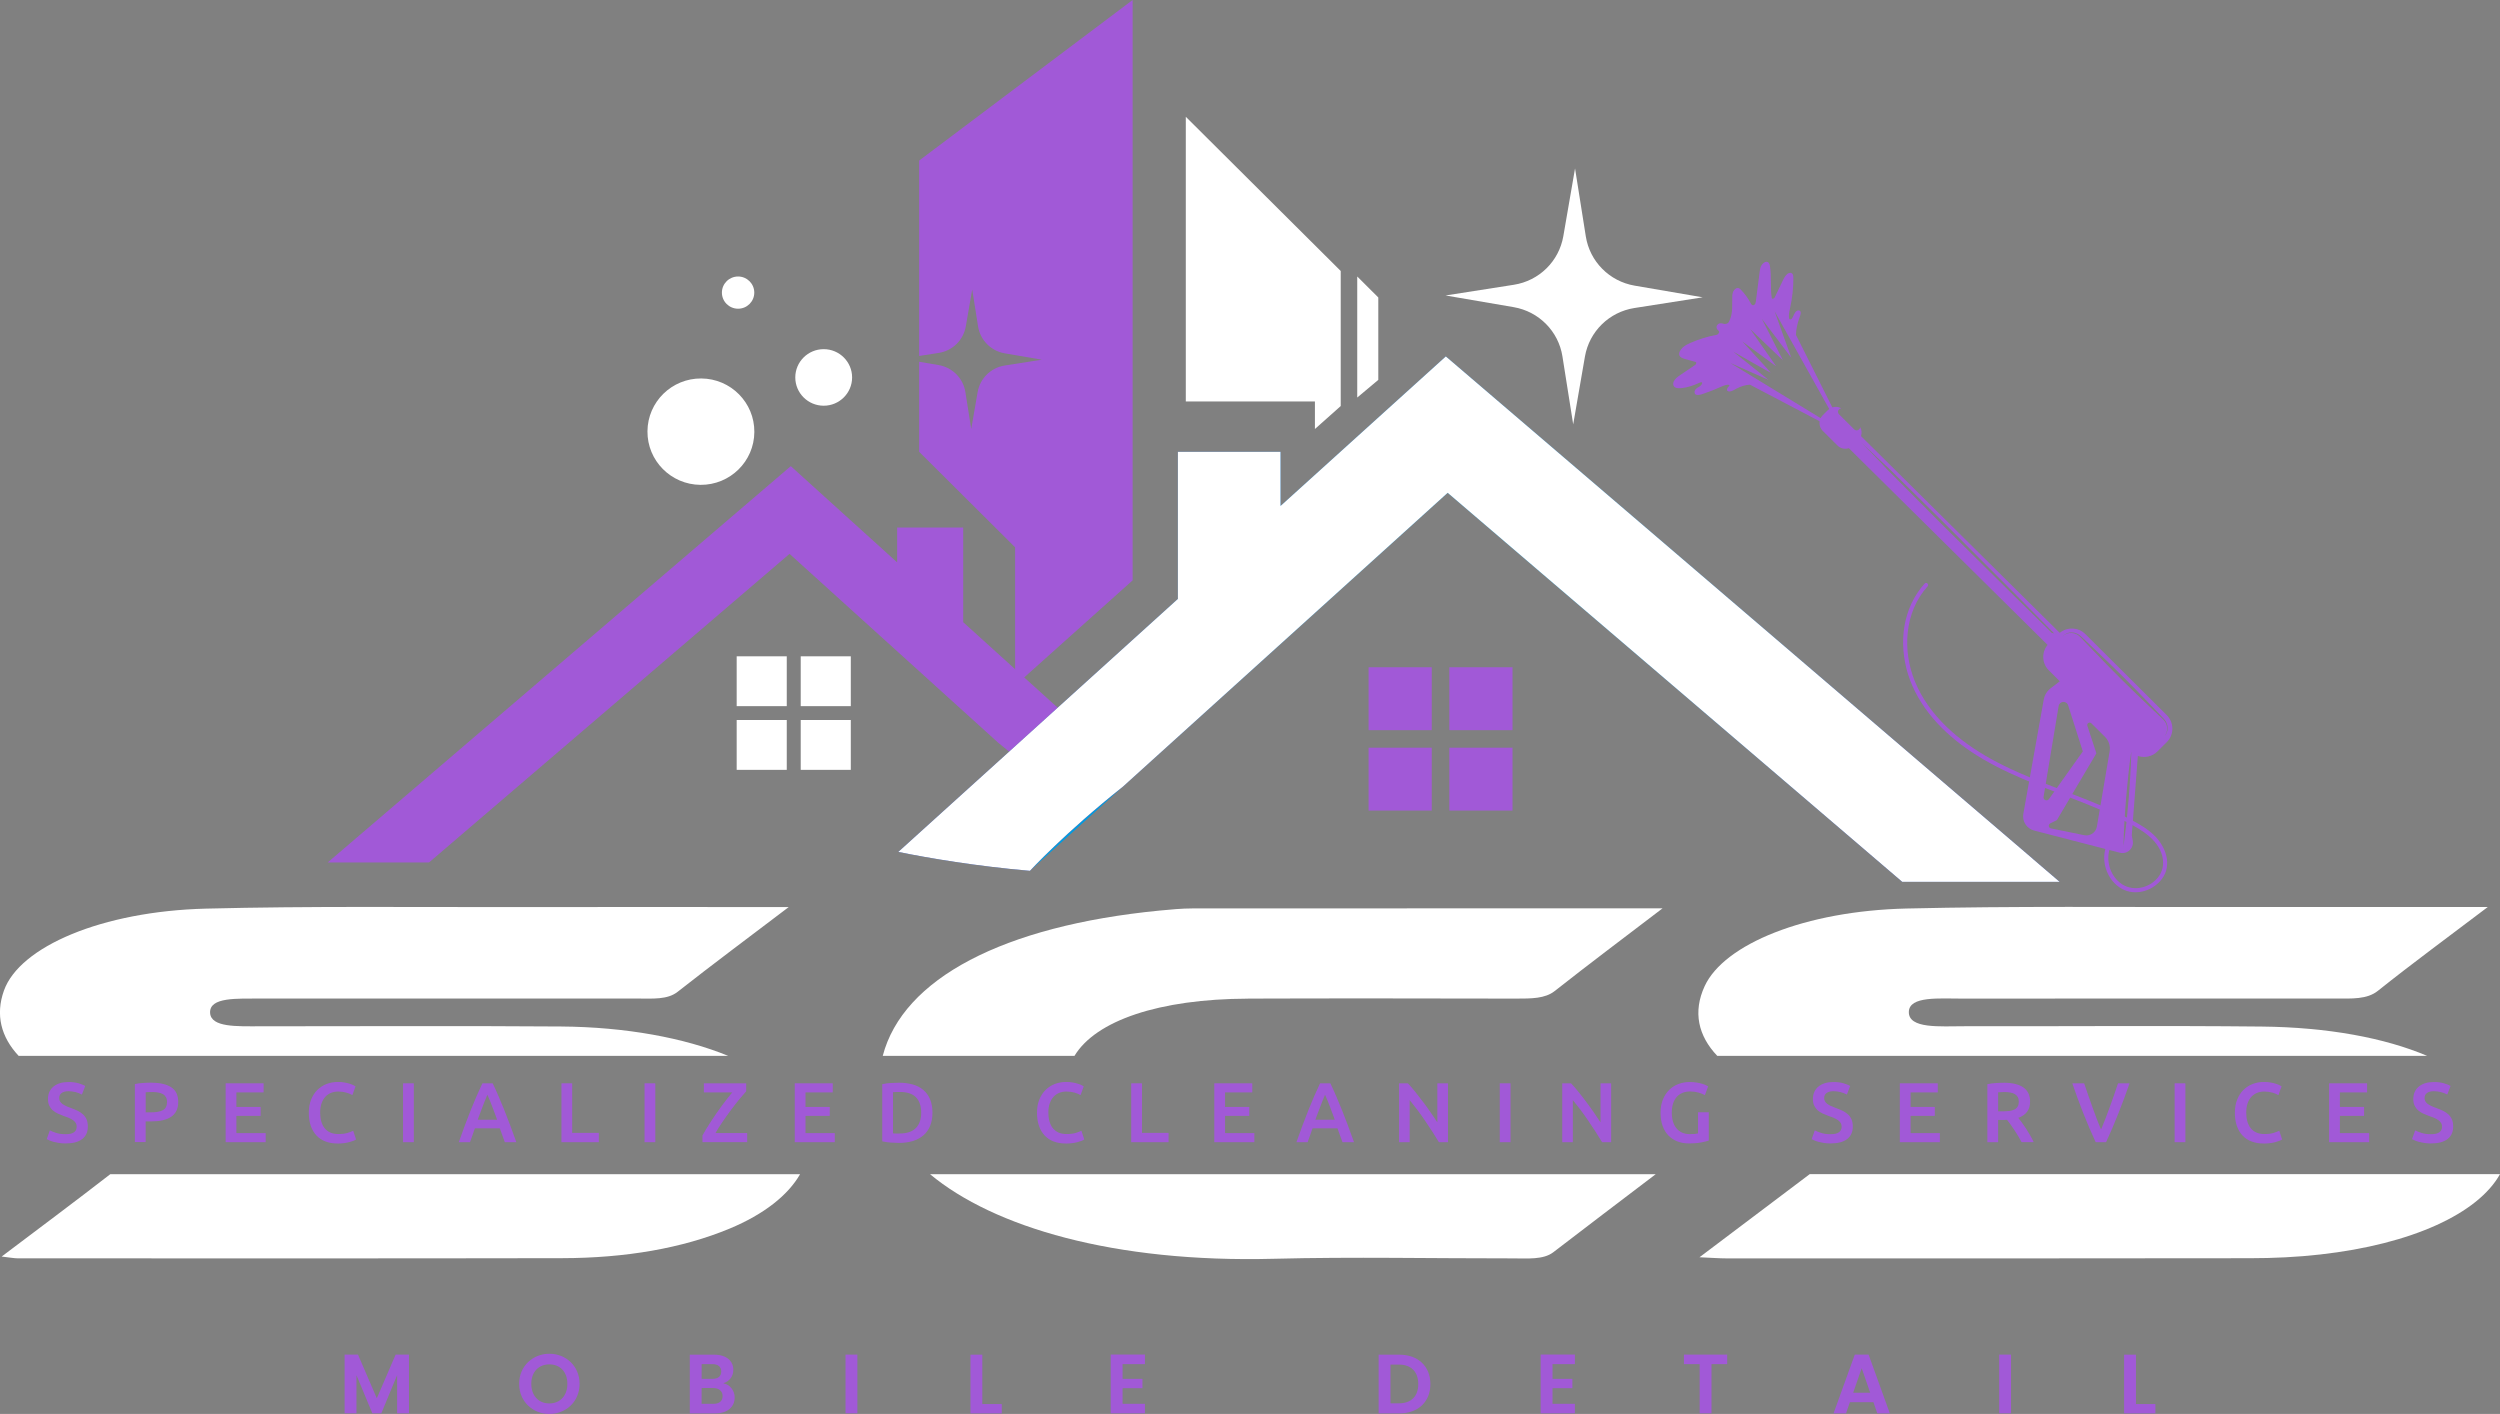 <svg width="122" height="69" viewBox="0 0 122 69" fill="none" xmlns="http://www.w3.org/2000/svg">
<rect x="0" y="0" width="122" height="69" fill="#808080" stroke="none"/>
<g clip-path="url(#clip0_8_1933)">
<path d="M5.381 57.301C3.661 58.636 1.885 59.956 0.08 61.32C0.498 61.367 0.689 61.407 0.877 61.407C9.728 61.407 18.577 61.417 27.428 61.399C30.532 61.393 33.291 60.916 35.6 59.958C37.291 59.256 38.458 58.322 39.044 57.301H5.381Z" fill="white"/>
<path d="M27.38 50.093C22.479 50.056 17.577 50.083 12.676 50.083C11.576 50.083 10.298 50.143 10.253 49.434C10.206 48.642 11.592 48.737 12.745 48.729C13.222 48.726 13.699 48.729 14.174 48.729C19.825 48.729 25.474 48.729 31.126 48.729C31.855 48.729 32.573 48.79 33.066 48.402C34.778 47.056 36.562 45.729 38.489 44.265C33.885 44.265 29.62 44.257 25.352 44.265C20.247 44.275 15.133 44.212 10.044 44.341C4.97 44.471 0.96 46.199 0.194 48.336C-0.231 49.52 0.048 50.605 0.909 51.526H35.534C33.395 50.647 30.535 50.117 27.38 50.093Z" fill="white"/>
<path d="M110.379 50.096C105.544 50.046 100.704 50.088 95.868 50.08C94.678 50.08 93.133 50.217 93.151 49.378C93.17 48.597 94.647 48.734 95.765 48.732C101.83 48.726 107.892 48.729 113.957 48.729C114.761 48.729 115.508 48.779 116.041 48.352C117.706 47.022 119.479 45.721 121.404 44.262C116.932 44.262 112.847 44.257 108.765 44.262C103.519 44.273 98.265 44.212 93.032 44.336C88.088 44.452 84.133 46.075 83.187 48.125C82.607 49.381 82.869 50.544 83.802 51.526H118.443C116.372 50.647 113.597 50.13 110.379 50.096Z" fill="white"/>
<path d="M88.311 57.301C86.551 58.626 84.791 59.956 82.935 61.354C83.582 61.383 83.911 61.409 84.24 61.409C92.757 61.409 101.273 61.417 109.79 61.401C110.938 61.401 112.115 61.346 113.226 61.219C117.719 60.715 120.932 59.212 122 57.299H88.311V57.301Z" fill="white"/>
<path d="M60.899 48.732C65.257 48.716 69.615 48.724 73.973 48.732C74.739 48.732 75.399 48.732 75.866 48.365C77.549 47.038 79.296 45.729 81.135 44.325C73.297 44.325 65.748 44.325 58.198 44.331C57.66 44.331 57.117 44.386 56.586 44.436C48.95 45.183 44.061 47.761 43.078 51.526H52.435C53.472 49.808 56.557 48.748 60.899 48.734V48.732Z" fill="white"/>
<path d="M45.387 57.301C48.488 59.882 54.36 61.633 62.169 61.428C66.037 61.328 69.928 61.414 73.809 61.409C74.538 61.409 75.312 61.483 75.799 61.111C77.411 59.871 79.047 58.634 80.799 57.301H45.387Z" fill="white"/>
<path d="M3.202 55.349C3.39 55.349 3.528 55.317 3.613 55.254C3.698 55.191 3.743 55.101 3.743 54.985C3.743 54.916 3.727 54.855 3.698 54.805C3.669 54.755 3.626 54.71 3.573 54.671C3.52 54.631 3.454 54.594 3.374 54.56C3.298 54.526 3.207 54.491 3.109 54.46C3.009 54.423 2.913 54.383 2.82 54.341C2.728 54.299 2.645 54.246 2.574 54.183C2.502 54.119 2.447 54.043 2.404 53.956C2.362 53.866 2.341 53.761 2.341 53.636C2.341 53.378 2.431 53.172 2.611 53.024C2.791 52.877 3.038 52.803 3.348 52.803C3.528 52.803 3.69 52.824 3.828 52.863C3.968 52.903 4.077 52.948 4.159 52.993L3.997 53.415C3.902 53.362 3.799 53.322 3.687 53.294C3.576 53.267 3.459 53.251 3.34 53.251C3.199 53.251 3.088 53.28 3.009 53.338C2.929 53.396 2.889 53.478 2.889 53.584C2.889 53.647 2.903 53.702 2.929 53.747C2.956 53.792 2.993 53.834 3.04 53.869C3.088 53.906 3.146 53.937 3.21 53.969C3.276 54.001 3.348 54.03 3.425 54.056C3.56 54.106 3.682 54.156 3.788 54.206C3.894 54.257 3.984 54.32 4.058 54.388C4.133 54.46 4.188 54.541 4.228 54.636C4.268 54.731 4.286 54.847 4.286 54.982C4.286 55.241 4.194 55.444 4.011 55.586C3.825 55.729 3.557 55.8 3.199 55.8C3.08 55.8 2.972 55.792 2.873 55.776C2.775 55.76 2.688 55.742 2.611 55.721C2.534 55.7 2.468 55.676 2.412 55.652C2.357 55.629 2.311 55.607 2.28 55.589L2.433 55.161C2.508 55.204 2.608 55.243 2.738 55.285C2.865 55.328 3.019 55.349 3.199 55.349H3.202Z" fill="#A159D7"/>
<path d="M7.398 52.837C7.817 52.837 8.138 52.913 8.363 53.064C8.589 53.214 8.697 53.454 8.697 53.776C8.697 53.945 8.668 54.09 8.607 54.209C8.546 54.33 8.461 54.428 8.347 54.502C8.233 54.578 8.096 54.634 7.931 54.671C7.767 54.708 7.581 54.724 7.369 54.724H7.107V55.734H6.582V52.903C6.704 52.874 6.839 52.855 6.987 52.848C7.136 52.837 7.274 52.834 7.398 52.834V52.837ZM7.438 53.291C7.306 53.291 7.194 53.296 7.109 53.304V54.283H7.364C7.616 54.283 7.812 54.249 7.947 54.177C8.082 54.106 8.151 53.974 8.151 53.776C8.151 53.681 8.133 53.605 8.098 53.541C8.061 53.478 8.013 53.428 7.947 53.391C7.881 53.354 7.807 53.33 7.719 53.315C7.632 53.299 7.539 53.291 7.438 53.291Z" fill="#A159D7"/>
<path d="M11.011 55.739V52.866H12.864V53.309H11.536V54.019H12.719V54.454H11.536V55.296H12.965V55.739H11.011Z" fill="#A159D7"/>
<path d="M16.461 55.803C16.244 55.803 16.051 55.768 15.878 55.702C15.706 55.636 15.56 55.539 15.441 55.41C15.322 55.28 15.229 55.125 15.165 54.94C15.102 54.755 15.07 54.541 15.07 54.301C15.07 54.061 15.107 53.848 15.181 53.663C15.255 53.478 15.356 53.32 15.483 53.193C15.611 53.067 15.762 52.966 15.934 52.9C16.106 52.834 16.292 52.8 16.488 52.8C16.607 52.8 16.716 52.808 16.814 52.827C16.912 52.845 16.997 52.863 17.069 52.887C17.14 52.911 17.201 52.932 17.249 52.958C17.296 52.985 17.328 53.001 17.349 53.014L17.196 53.441C17.129 53.399 17.034 53.359 16.909 53.322C16.785 53.286 16.652 53.267 16.506 53.267C16.382 53.267 16.265 53.288 16.157 53.33C16.048 53.373 15.955 53.439 15.876 53.523C15.796 53.61 15.735 53.716 15.69 53.848C15.645 53.98 15.624 54.127 15.624 54.299C15.624 54.452 15.64 54.589 15.677 54.718C15.711 54.845 15.764 54.956 15.836 55.048C15.907 55.14 16 55.212 16.111 55.264C16.223 55.315 16.355 55.341 16.512 55.341C16.697 55.341 16.848 55.322 16.965 55.285C17.082 55.249 17.172 55.212 17.235 55.18L17.376 55.607C17.341 55.629 17.296 55.652 17.241 55.673C17.185 55.694 17.116 55.716 17.039 55.737C16.962 55.758 16.875 55.774 16.777 55.787C16.679 55.8 16.575 55.805 16.464 55.805L16.461 55.803Z" fill="#A159D7"/>
<path d="M19.669 52.866H20.194V55.739H19.669V52.866Z" fill="#A159D7"/>
<path d="M24.636 55.739C24.597 55.626 24.557 55.515 24.515 55.404C24.472 55.293 24.432 55.18 24.392 55.064H23.173C23.133 55.18 23.094 55.293 23.054 55.407C23.014 55.518 22.974 55.631 22.935 55.739H22.389C22.497 55.433 22.601 55.148 22.696 54.89C22.794 54.631 22.887 54.383 22.982 54.151C23.075 53.919 23.168 53.697 23.258 53.489C23.351 53.278 23.444 53.072 23.542 52.866H24.043C24.141 53.069 24.233 53.278 24.326 53.489C24.419 53.7 24.509 53.919 24.602 54.151C24.695 54.383 24.79 54.629 24.888 54.89C24.986 55.148 25.09 55.433 25.198 55.739H24.631H24.636ZM23.785 53.423C23.722 53.568 23.648 53.747 23.568 53.958C23.486 54.169 23.401 54.396 23.311 54.642H24.26C24.17 54.396 24.085 54.167 24.003 53.953C23.921 53.739 23.846 53.563 23.785 53.423Z" fill="#A159D7"/>
<path d="M29.222 55.288V55.739H27.399V52.866H27.923V55.285H29.222V55.288Z" fill="#A159D7"/>
<path d="M31.454 52.866H31.979V55.739H31.454V52.866Z" fill="#A159D7"/>
<path d="M36.417 53.251C36.324 53.352 36.215 53.481 36.083 53.639C35.953 53.797 35.818 53.972 35.68 54.156C35.542 54.344 35.404 54.533 35.269 54.731C35.134 54.929 35.014 55.117 34.914 55.293H36.462V55.737H34.28V55.41C34.336 55.307 34.399 55.196 34.474 55.077C34.548 54.956 34.625 54.834 34.709 54.705C34.794 54.576 34.879 54.449 34.969 54.32C35.059 54.191 35.15 54.064 35.237 53.945C35.327 53.826 35.412 53.71 35.497 53.602C35.582 53.494 35.661 53.396 35.735 53.309H34.349V52.866H36.414V53.251H36.417Z" fill="#A159D7"/>
<path d="M38.784 55.739V52.866H40.637V53.309H39.309V54.019H40.491V54.454H39.309V55.296H40.737V55.739H38.784Z" fill="#A159D7"/>
<path d="M45.504 54.301C45.504 54.549 45.464 54.766 45.387 54.95C45.31 55.135 45.199 55.288 45.056 55.41C44.912 55.531 44.74 55.623 44.539 55.684C44.337 55.745 44.114 55.774 43.871 55.774C43.754 55.774 43.621 55.768 43.476 55.758C43.33 55.747 43.189 55.729 43.054 55.697V52.908C43.187 52.877 43.33 52.858 43.478 52.85C43.629 52.842 43.762 52.837 43.879 52.837C44.12 52.837 44.34 52.866 44.541 52.922C44.74 52.977 44.912 53.067 45.056 53.188C45.199 53.309 45.31 53.46 45.387 53.644C45.464 53.829 45.504 54.048 45.504 54.301ZM43.579 55.309C43.611 55.309 43.651 55.315 43.701 55.315C43.751 55.315 43.82 55.315 43.905 55.315C44.258 55.315 44.52 55.225 44.695 55.048C44.867 54.871 44.955 54.621 44.955 54.299C44.955 53.977 44.87 53.724 44.7 53.549C44.531 53.375 44.268 53.288 43.913 53.288C43.757 53.288 43.648 53.294 43.579 53.301V55.307V55.309Z" fill="#A159D7"/>
<path d="M51.998 55.803C51.781 55.803 51.587 55.768 51.415 55.702C51.242 55.636 51.097 55.539 50.977 55.41C50.858 55.28 50.765 55.125 50.702 54.94C50.638 54.755 50.606 54.541 50.606 54.301C50.606 54.061 50.643 53.848 50.718 53.663C50.792 53.478 50.892 53.32 51.02 53.193C51.147 53.067 51.298 52.966 51.47 52.9C51.643 52.834 51.828 52.8 52.024 52.8C52.144 52.8 52.252 52.808 52.35 52.827C52.449 52.845 52.533 52.863 52.605 52.887C52.676 52.911 52.737 52.932 52.785 52.958C52.833 52.985 52.865 53.001 52.886 53.014L52.732 53.441C52.666 53.399 52.571 53.359 52.446 53.322C52.321 53.286 52.189 53.267 52.043 53.267C51.918 53.267 51.802 53.288 51.693 53.33C51.584 53.373 51.492 53.439 51.412 53.523C51.333 53.61 51.272 53.716 51.227 53.848C51.181 53.98 51.16 54.127 51.16 54.299C51.16 54.452 51.176 54.589 51.213 54.718C51.248 54.845 51.301 54.956 51.372 55.048C51.444 55.14 51.537 55.212 51.648 55.264C51.759 55.315 51.892 55.341 52.048 55.341C52.234 55.341 52.385 55.322 52.502 55.285C52.618 55.249 52.708 55.212 52.772 55.18L52.912 55.607C52.878 55.629 52.833 55.652 52.777 55.673C52.722 55.694 52.653 55.716 52.576 55.737C52.499 55.758 52.411 55.774 52.313 55.787C52.215 55.8 52.112 55.805 52.001 55.805L51.998 55.803Z" fill="#A159D7"/>
<path d="M57.026 55.288V55.739H55.203V52.866H55.728V55.285H57.026V55.288Z" fill="#A159D7"/>
<path d="M59.258 55.739V52.866H61.111V53.309H59.783V54.019H60.965V54.454H59.783V55.296H61.212V55.739H59.258Z" fill="#A159D7"/>
<path d="M65.514 55.739C65.475 55.626 65.435 55.515 65.392 55.404C65.35 55.293 65.31 55.18 65.27 55.064H64.051C64.011 55.18 63.971 55.293 63.932 55.407C63.892 55.518 63.852 55.631 63.812 55.739H63.266C63.375 55.433 63.478 55.148 63.574 54.89C63.672 54.631 63.765 54.383 63.86 54.151C63.953 53.919 64.046 53.697 64.136 53.489C64.229 53.278 64.321 53.072 64.419 52.866H64.921C65.019 53.069 65.111 53.278 65.204 53.489C65.297 53.7 65.387 53.919 65.48 54.151C65.573 54.383 65.668 54.629 65.766 54.89C65.864 55.148 65.968 55.433 66.076 55.739H65.509H65.514ZM64.663 53.423C64.6 53.568 64.525 53.747 64.446 53.958C64.364 54.169 64.279 54.396 64.189 54.642H65.138C65.048 54.396 64.963 54.167 64.881 53.953C64.799 53.739 64.724 53.563 64.663 53.423Z" fill="#A159D7"/>
<path d="M70.219 55.739C70.124 55.581 70.021 55.412 69.904 55.233C69.787 55.051 69.665 54.869 69.541 54.687C69.416 54.502 69.289 54.325 69.159 54.151C69.029 53.98 68.907 53.824 68.791 53.684V55.739H68.274V52.866H68.703C68.814 52.982 68.934 53.119 69.061 53.278C69.188 53.436 69.318 53.602 69.445 53.774C69.575 53.945 69.7 54.117 69.819 54.291C69.938 54.465 70.047 54.623 70.142 54.774V52.866H70.662V55.739H70.217H70.219Z" fill="#A159D7"/>
<path d="M73.188 52.866H73.713V55.739H73.188V52.866Z" fill="#A159D7"/>
<path d="M78.182 55.739C78.087 55.581 77.984 55.412 77.867 55.233C77.75 55.051 77.628 54.869 77.504 54.687C77.379 54.502 77.252 54.325 77.122 54.151C76.992 53.98 76.87 53.824 76.754 53.684V55.739H76.237V52.866H76.666C76.778 52.982 76.897 53.119 77.024 53.278C77.151 53.436 77.281 53.602 77.408 53.774C77.538 53.945 77.663 54.117 77.782 54.291C77.901 54.465 78.01 54.623 78.106 54.774V52.866H78.625V55.739H78.18H78.182Z" fill="#A159D7"/>
<path d="M82.501 53.262C82.204 53.262 81.976 53.354 81.819 53.536C81.663 53.718 81.583 53.974 81.583 54.301C81.583 54.457 81.602 54.597 81.639 54.726C81.676 54.855 81.732 54.964 81.806 55.056C81.88 55.148 81.97 55.217 82.082 55.27C82.19 55.32 82.32 55.346 82.466 55.346C82.559 55.346 82.636 55.343 82.705 55.336C82.771 55.328 82.824 55.32 82.864 55.309V54.278H83.389V55.657C83.317 55.687 83.195 55.716 83.023 55.75C82.85 55.784 82.652 55.8 82.426 55.8C82.217 55.8 82.029 55.766 81.856 55.7C81.684 55.634 81.538 55.536 81.416 55.41C81.294 55.283 81.202 55.127 81.135 54.943C81.069 54.758 81.035 54.544 81.035 54.304C81.035 54.064 81.072 53.85 81.146 53.666C81.22 53.481 81.321 53.322 81.448 53.196C81.575 53.067 81.727 52.969 81.899 52.903C82.071 52.837 82.254 52.803 82.448 52.803C82.58 52.803 82.699 52.811 82.803 52.829C82.906 52.848 82.996 52.866 83.07 52.89C83.145 52.913 83.208 52.935 83.256 52.961C83.304 52.985 83.338 53.003 83.357 53.016L83.198 53.444C83.115 53.394 83.012 53.352 82.888 53.317C82.763 53.283 82.633 53.264 82.498 53.264L82.501 53.262Z" fill="#A159D7"/>
<path d="M89.332 55.349C89.52 55.349 89.658 55.317 89.743 55.254C89.827 55.191 89.872 55.101 89.872 54.985C89.872 54.916 89.856 54.855 89.827 54.805C89.798 54.755 89.756 54.71 89.703 54.671C89.65 54.631 89.584 54.594 89.504 54.56C89.427 54.526 89.337 54.491 89.239 54.46C89.138 54.423 89.043 54.383 88.95 54.341C88.857 54.299 88.775 54.246 88.703 54.183C88.632 54.119 88.576 54.043 88.534 53.956C88.491 53.866 88.47 53.761 88.47 53.636C88.47 53.378 88.56 53.172 88.74 53.024C88.921 52.877 89.167 52.803 89.477 52.803C89.658 52.803 89.819 52.824 89.957 52.863C90.098 52.903 90.206 52.948 90.289 52.993L90.127 53.415C90.031 53.362 89.928 53.322 89.817 53.294C89.705 53.267 89.589 53.251 89.469 53.251C89.329 53.251 89.218 53.28 89.138 53.338C89.059 53.396 89.019 53.478 89.019 53.584C89.019 53.647 89.032 53.702 89.059 53.747C89.085 53.792 89.122 53.834 89.17 53.869C89.218 53.906 89.276 53.937 89.34 53.969C89.406 54.001 89.478 54.03 89.554 54.056C89.689 54.106 89.811 54.156 89.918 54.206C90.023 54.257 90.114 54.32 90.188 54.388C90.262 54.46 90.318 54.541 90.358 54.636C90.397 54.731 90.416 54.847 90.416 54.982C90.416 55.241 90.323 55.444 90.14 55.586C89.955 55.729 89.687 55.8 89.329 55.8C89.21 55.8 89.101 55.792 89.003 55.776C88.905 55.76 88.817 55.742 88.74 55.721C88.664 55.7 88.597 55.676 88.542 55.652C88.486 55.629 88.441 55.607 88.409 55.589L88.563 55.161C88.637 55.204 88.738 55.243 88.868 55.285C88.995 55.328 89.149 55.349 89.329 55.349H89.332Z" fill="#A159D7"/>
<path d="M92.711 55.739V52.866H94.564V53.309H93.236V54.019H94.418V54.454H93.236V55.296H94.665V55.739H92.711Z" fill="#A159D7"/>
<path d="M97.78 52.837C98.196 52.837 98.514 52.914 98.737 53.064C98.957 53.217 99.068 53.449 99.068 53.761C99.068 54.151 98.874 54.415 98.49 54.552C98.543 54.615 98.602 54.692 98.67 54.784C98.737 54.877 98.806 54.974 98.874 55.08C98.943 55.185 99.01 55.296 99.073 55.407C99.137 55.518 99.195 55.629 99.243 55.737H98.654C98.602 55.636 98.546 55.536 98.485 55.436C98.424 55.336 98.363 55.238 98.299 55.143C98.236 55.048 98.175 54.958 98.114 54.874C98.053 54.789 97.997 54.716 97.944 54.647C97.904 54.65 97.873 54.652 97.843 54.652H97.509V55.739H96.984V52.908C97.112 52.879 97.247 52.861 97.393 52.853C97.536 52.842 97.666 52.84 97.78 52.84V52.837ZM97.817 53.291C97.706 53.291 97.602 53.296 97.509 53.304V54.233H97.737C97.865 54.233 97.978 54.225 98.074 54.212C98.169 54.199 98.252 54.172 98.318 54.138C98.384 54.101 98.432 54.053 98.466 53.993C98.501 53.932 98.517 53.855 98.517 53.761C98.517 53.671 98.501 53.597 98.466 53.536C98.432 53.475 98.384 53.428 98.323 53.391C98.262 53.354 98.185 53.33 98.1 53.315C98.013 53.299 97.92 53.291 97.817 53.291Z" fill="#A159D7"/>
<path d="M102.27 55.739C102.061 55.291 101.862 54.824 101.668 54.333C101.475 53.845 101.295 53.354 101.128 52.866H101.706C101.772 53.059 101.841 53.257 101.91 53.46C101.979 53.66 102.05 53.861 102.119 54.053C102.188 54.246 102.26 54.436 102.328 54.618C102.397 54.8 102.466 54.969 102.533 55.119C102.596 54.966 102.662 54.8 102.734 54.621C102.803 54.439 102.875 54.251 102.946 54.056C103.018 53.861 103.087 53.66 103.158 53.46C103.227 53.257 103.293 53.061 103.36 52.866H103.922C103.752 53.354 103.572 53.845 103.378 54.333C103.185 54.821 102.986 55.291 102.776 55.739H102.273H102.27Z" fill="#A159D7"/>
<path d="M106.122 52.866H106.647V55.739H106.122V52.866Z" fill="#A159D7"/>
<path d="M110.453 55.803C110.236 55.803 110.042 55.768 109.87 55.702C109.698 55.636 109.552 55.539 109.433 55.41C109.313 55.28 109.221 55.125 109.157 54.94C109.093 54.755 109.062 54.541 109.062 54.301C109.062 54.061 109.099 53.848 109.173 53.663C109.247 53.478 109.348 53.32 109.475 53.193C109.602 53.067 109.753 52.966 109.926 52.9C110.098 52.834 110.284 52.8 110.48 52.8C110.599 52.8 110.708 52.808 110.806 52.827C110.904 52.845 110.989 52.863 111.06 52.887C111.132 52.911 111.193 52.932 111.24 52.958C111.288 52.985 111.32 53.001 111.341 53.014L111.187 53.441C111.121 53.399 111.026 53.359 110.901 53.322C110.777 53.286 110.644 53.267 110.498 53.267C110.374 53.267 110.257 53.288 110.148 53.33C110.04 53.373 109.947 53.439 109.867 53.523C109.788 53.61 109.727 53.716 109.682 53.848C109.637 53.98 109.616 54.127 109.616 54.299C109.616 54.452 109.631 54.589 109.669 54.718C109.703 54.845 109.756 54.956 109.828 55.048C109.899 55.14 109.992 55.212 110.103 55.264C110.215 55.315 110.347 55.341 110.504 55.341C110.689 55.341 110.84 55.322 110.957 55.285C111.073 55.249 111.164 55.212 111.227 55.18L111.368 55.607C111.333 55.629 111.288 55.652 111.233 55.673C111.177 55.694 111.108 55.716 111.031 55.737C110.954 55.758 110.867 55.774 110.769 55.787C110.671 55.8 110.567 55.805 110.456 55.805L110.453 55.803Z" fill="#A159D7"/>
<path d="M113.661 55.739V52.866H115.514V53.309H114.186V54.019H115.368V54.454H114.186V55.296H115.614V55.739H113.661Z" fill="#A159D7"/>
<path d="M118.631 55.349C118.819 55.349 118.957 55.317 119.042 55.254C119.127 55.191 119.172 55.101 119.172 54.985C119.172 54.916 119.156 54.855 119.127 54.805C119.097 54.755 119.055 54.71 119.002 54.671C118.949 54.631 118.883 54.594 118.803 54.56C118.726 54.526 118.636 54.491 118.538 54.46C118.437 54.423 118.342 54.383 118.249 54.341C118.156 54.299 118.074 54.246 118.003 54.183C117.931 54.119 117.875 54.043 117.833 53.956C117.791 53.866 117.769 53.761 117.769 53.636C117.769 53.378 117.859 53.172 118.04 53.024C118.22 52.877 118.467 52.803 118.777 52.803C118.957 52.803 119.119 52.824 119.256 52.863C119.397 52.903 119.506 52.948 119.588 52.993L119.426 53.415C119.331 53.362 119.227 53.322 119.116 53.294C119.005 53.267 118.888 53.251 118.769 53.251C118.628 53.251 118.517 53.28 118.437 53.338C118.358 53.396 118.318 53.478 118.318 53.584C118.318 53.647 118.331 53.702 118.358 53.747C118.384 53.792 118.421 53.834 118.469 53.869C118.517 53.906 118.575 53.937 118.639 53.969C118.705 54.001 118.777 54.03 118.854 54.056C118.989 54.106 119.111 54.156 119.217 54.206C119.323 54.257 119.413 54.32 119.487 54.388C119.561 54.46 119.617 54.541 119.657 54.636C119.696 54.731 119.715 54.847 119.715 54.982C119.715 55.241 119.622 55.444 119.439 55.586C119.254 55.729 118.986 55.8 118.628 55.8C118.509 55.8 118.4 55.792 118.302 55.776C118.204 55.76 118.117 55.742 118.04 55.721C117.963 55.7 117.897 55.676 117.841 55.652C117.785 55.629 117.74 55.607 117.708 55.589L117.862 55.161C117.936 55.204 118.037 55.243 118.167 55.285C118.294 55.328 118.448 55.349 118.628 55.349H118.631Z" fill="#A159D7"/>
<path d="M51.12 38.368C51.794 37.532 52.491 36.74 53.204 35.975L47.004 30.363V25.743H43.781V27.445L38.59 22.748L23.783 35.421L20.162 38.521L15.992 42.088H20.936L32.883 31.862L38.529 27.028L48.724 36.255C49.806 37.115 50.625 37.877 51.118 38.363L51.12 38.368Z" fill="#A159D7"/>
<path d="M69.87 32.563H66.787V35.632H69.87V32.563Z" fill="#A159D7"/>
<path d="M73.811 32.563H70.728V35.632H73.811V32.563Z" fill="#A159D7"/>
<path d="M69.87 36.487H66.787V39.555H69.87V36.487Z" fill="#A159D7"/>
<path d="M73.811 36.487H70.728V39.555H73.811V36.487Z" fill="#A159D7"/>
<path d="M38.394 32.028H35.95V34.46H38.394V32.028Z" fill="white"/>
<path d="M41.519 32.028H39.075V34.46H41.519V32.028Z" fill="white"/>
<path d="M38.394 35.136H35.95V37.569H38.394V35.136Z" fill="white"/>
<path d="M41.519 35.136H39.075V37.569H41.519V35.136Z" fill="white"/>
<path d="M64.168 20.936L65.427 19.815V13.224L57.867 5.699V19.593H64.168V20.936Z" fill="white"/>
<path d="M67.261 14.517L66.233 13.493V19.4L67.261 18.538V14.517Z" fill="white"/>
<path d="M76.247 17.392L76.772 20.709L77.345 17.4C77.557 16.176 78.527 15.224 79.76 15.031L83.092 14.509L79.768 13.939C78.538 13.728 77.581 12.762 77.387 11.535L76.862 8.219L76.29 11.527C76.078 12.752 75.108 13.704 73.875 13.897L70.543 14.419L73.867 14.989C75.097 15.2 76.054 16.166 76.247 17.392Z" fill="white"/>
<path d="M44.854 7.836V17.371L45.814 17.221C46.487 17.115 47.014 16.596 47.131 15.928L47.444 14.123L47.73 15.931C47.836 16.598 48.358 17.126 49.029 17.242L50.842 17.553L49.026 17.838C48.356 17.944 47.825 18.464 47.709 19.131L47.396 20.936L47.11 19.129C47.004 18.461 46.482 17.933 45.811 17.817L44.854 17.654V22.047L49.538 26.709V33.455L55.272 28.321V0L44.854 7.836Z" fill="#A159D7"/>
<path d="M36.812 21.084C36.823 19.65 35.664 18.479 34.223 18.469C32.783 18.458 31.606 19.612 31.596 21.046C31.585 22.48 32.744 23.65 34.185 23.661C35.626 23.671 36.802 22.518 36.812 21.084Z" fill="white"/>
<path d="M36.019 15.065C36.456 15.065 36.809 14.712 36.809 14.279C36.809 13.846 36.454 13.493 36.019 13.493C35.584 13.493 35.229 13.844 35.229 14.279C35.229 14.714 35.582 15.065 36.019 15.065Z" fill="white"/>
<path d="M40.197 19.799C40.962 19.799 41.583 19.181 41.583 18.419C41.583 17.657 40.962 17.039 40.197 17.039C39.431 17.039 38.81 17.657 38.81 18.419C38.81 19.181 39.431 19.799 40.197 19.799Z" fill="white"/>
<path d="M50.262 42.494L54.8 38.386C51.966 40.634 50.262 42.494 50.262 42.494Z" fill="url(#paint0_linear_8_1933)"/>
<path d="M99.201 41.909L93.57 37.091L70.556 17.392L62.49 24.69V22.047H57.48V29.226L43.834 41.574C45.379 41.885 47.624 42.267 50.262 42.497C50.262 42.497 51.969 40.637 54.8 38.389L70.646 24.049L79.423 31.561L92.828 43.035H100.513L99.198 41.909H99.201Z" fill="url(#paint1_radial_8_1933)"/>
<path d="M99.201 41.909L93.57 37.091L70.556 17.392L62.49 24.69V22.047H57.48V29.226L43.834 41.574C45.379 41.885 47.624 42.267 50.262 42.497C50.262 42.497 51.969 40.637 54.8 38.389L70.646 24.049L79.423 31.561L92.828 43.035H100.513L99.198 41.909H99.201Z" fill="white"/>
<path d="M89.536 20.442L86.596 15.181L87.415 17.458L85.973 15.551L87.01 17.585L85.409 16.057L86.678 17.878L85.024 16.662C85.067 16.706 86.395 18.152 86.408 18.184C86.421 18.213 84.653 17.2 84.584 17.16L86.305 18.54L84.43 17.709C84.568 17.794 88.653 20.284 89.295 20.68L89.204 20.772L85.398 18.772C85.194 18.78 84.969 18.846 84.746 18.962C84.656 19.01 84.566 19.065 84.478 19.092C84.388 19.118 84.298 19.108 84.279 19.036C84.266 18.983 84.311 18.899 84.369 18.854C84.398 18.833 84.406 18.796 84.385 18.786C84.295 18.746 84.128 18.812 83.99 18.873C83.693 19.007 83.397 19.123 83.105 19.221C82.986 19.261 82.856 19.295 82.768 19.261C82.681 19.226 82.662 19.086 82.76 18.981C82.819 18.92 82.896 18.891 82.962 18.844C83.028 18.796 83.092 18.701 83.057 18.664C83.031 18.635 82.965 18.662 82.909 18.688C82.623 18.823 82.334 18.91 82.066 18.939C81.944 18.952 81.822 18.952 81.737 18.899C81.655 18.846 81.623 18.725 81.689 18.596C81.753 18.472 81.886 18.377 82.007 18.295L82.715 17.815C82.784 17.767 82.803 17.677 82.745 17.662L82.225 17.519C82.071 17.477 81.901 17.4 81.949 17.213C81.976 17.108 82.069 16.994 82.169 16.915C82.273 16.836 82.384 16.78 82.493 16.733C82.922 16.546 83.352 16.414 83.762 16.342C83.853 16.327 83.929 16.205 83.879 16.152C83.86 16.134 83.839 16.116 83.821 16.097C83.762 16.039 83.733 15.92 83.829 15.831C83.919 15.746 84.022 15.775 84.102 15.799C84.181 15.825 84.319 15.807 84.372 15.704C84.595 15.271 84.513 14.846 84.536 14.448C84.539 14.385 84.544 14.321 84.571 14.25C84.6 14.181 84.658 14.108 84.725 14.073C84.823 14.026 84.897 14.076 84.947 14.129C85.143 14.329 85.31 14.562 85.446 14.817C85.475 14.875 85.541 14.931 85.618 14.867C85.666 14.828 85.679 14.767 85.684 14.717C85.748 14.226 85.811 13.733 85.875 13.242C85.886 13.163 85.896 13.081 85.936 12.994C85.976 12.91 86.055 12.82 86.14 12.788C86.286 12.733 86.352 12.86 86.373 12.978C86.453 13.451 86.384 14.071 86.463 14.546C86.474 14.609 86.572 14.58 86.609 14.509C86.742 14.232 86.89 13.92 87.01 13.672C87.073 13.535 87.171 13.369 87.306 13.324C87.386 13.298 87.452 13.327 87.481 13.382C87.513 13.435 87.513 13.509 87.516 13.583C87.519 14.052 87.463 14.548 87.352 15.057C87.312 15.237 87.267 15.435 87.32 15.564C87.338 15.606 87.415 15.593 87.452 15.538C87.529 15.427 87.558 15.253 87.68 15.174C87.773 15.113 87.861 15.158 87.874 15.239C87.884 15.319 87.845 15.422 87.81 15.514C87.707 15.799 87.651 16.078 87.641 16.34L89.644 20.332L89.536 20.44V20.442Z" fill="#A159D7"/>
<path d="M89.584 20.53L89.382 20.73C89.382 20.73 89.35 20.712 89.297 20.677L89.536 20.44L89.584 20.527V20.53Z" fill="#29ABE2"/>
<path d="M89.204 20.01L88.947 20.266C88.738 20.474 88.738 20.812 88.947 21.023L89.671 21.743C89.822 21.894 90.037 21.933 90.222 21.87L99.922 31.471C99.622 31.838 99.641 32.373 99.983 32.714L100.518 33.247L100.073 33.587C99.895 33.722 99.776 33.917 99.736 34.133L98.739 39.714C98.673 40.08 98.904 40.439 99.267 40.531L103.45 41.613C103.808 41.706 104.144 41.394 104.078 41.033L104.03 40.769L104.327 36.89C104.653 36.999 105.027 36.927 105.284 36.669L105.737 36.218C106.103 35.853 106.103 35.263 105.737 34.898L101.764 30.943C101.422 30.603 100.884 30.587 100.515 30.883L90.816 21.282C90.867 21.136 90.853 20.976 90.774 20.841C90.774 20.881 90.758 20.923 90.723 20.954C90.657 21.02 90.551 21.02 90.485 20.954L89.743 20.216C89.676 20.15 89.676 20.044 89.743 19.978C89.774 19.947 89.814 19.931 89.856 19.928C89.652 19.807 89.385 19.836 89.207 20.012L89.204 20.01ZM103.67 40.136C103.691 39.745 103.723 39.36 103.752 38.969C103.789 38.582 103.821 38.194 103.863 37.809C103.903 37.439 103.945 37.07 104.001 36.703C104.001 36.703 104.004 36.703 104.006 36.706C103.998 37.078 103.983 37.444 103.961 37.816C103.94 38.204 103.908 38.592 103.879 38.98C103.842 39.368 103.81 39.756 103.771 40.141C103.725 40.529 103.683 40.914 103.625 41.299C103.63 40.909 103.649 40.521 103.67 40.133V40.136ZM102.302 36.758L101.862 35.416C101.825 35.299 101.971 35.21 102.058 35.297L102.726 35.962C102.912 36.146 102.994 36.408 102.951 36.663L102.328 40.339C102.302 40.495 102.207 40.629 102.063 40.706C101.957 40.764 101.833 40.782 101.713 40.758L100.086 40.426C99.964 40.4 99.943 40.236 100.054 40.181L100.375 40.022L102.302 36.764V36.758ZM100.531 34.323C100.656 34.199 100.873 34.252 100.924 34.418L101.642 36.669L99.988 38.996C99.9 39.12 99.699 39.041 99.725 38.888L100.462 34.45C100.47 34.4 100.494 34.355 100.529 34.321L100.531 34.323ZM100.672 31.038C100.78 30.92 100.942 30.854 101.106 30.862C101.268 30.862 101.43 30.933 101.549 31.049L102.238 31.703C102.7 32.139 103.156 32.582 103.606 33.028C104.054 33.476 104.499 33.93 104.937 34.389L105.594 35.075C105.708 35.194 105.78 35.355 105.782 35.516C105.788 35.679 105.724 35.84 105.605 35.949C105.714 35.832 105.767 35.674 105.756 35.518C105.745 35.365 105.671 35.218 105.562 35.112L104.873 34.458C104.412 34.02 103.956 33.579 103.505 33.133C103.057 32.685 102.612 32.231 102.175 31.772L101.515 31.086C101.411 30.975 101.263 30.901 101.106 30.891C100.95 30.88 100.791 30.93 100.674 31.041L100.672 31.038ZM90.795 21.561L91.831 22.537L92.173 22.854L94.832 25.479L98.397 29.049L100.173 30.84L100.245 30.914L100.128 30.885L98.328 29.118L94.742 25.569L92.107 22.923L91.789 22.582L90.797 21.561H90.795Z" fill="#A159D7"/>
<path d="M93.576 28.922C93.682 28.764 93.798 28.616 93.925 28.477C94.01 28.381 94.151 28.521 94.066 28.616C92.931 29.872 92.828 31.756 93.454 33.27C94.143 34.933 95.582 36.157 97.125 37.017C98.861 37.983 100.772 38.56 102.594 39.342C103.057 39.539 103.516 39.753 103.964 39.988C104.37 40.202 104.775 40.431 105.109 40.75C105.682 41.294 106.018 42.191 105.507 42.885C105.104 43.431 104.332 43.706 103.691 43.442C103.055 43.18 102.665 42.481 102.686 41.806C102.692 41.637 102.723 41.471 102.782 41.312C102.824 41.194 103.018 41.244 102.973 41.365C102.742 42.004 102.986 42.79 103.569 43.159C104.168 43.537 105 43.302 105.38 42.721C105.594 42.392 105.607 41.996 105.475 41.632C105.321 41.207 104.993 40.869 104.627 40.613C104.245 40.344 103.824 40.133 103.405 39.93C102.959 39.714 102.503 39.513 102.042 39.326C100.271 38.603 98.429 38.017 96.772 37.046C95.325 36.199 94 35.014 93.318 33.455C92.69 32.017 92.682 30.26 93.576 28.925V28.922Z" fill="#A159D7"/>
<path d="M16.817 66.106H17.471L18.389 68.237L19.306 66.106H19.958V68.971H19.38V67.106L18.608 68.971H18.171L17.395 67.106V68.971H16.817V66.106Z" fill="#A159D7"/>
<path d="M26.81 69C25.996 69 25.334 68.393 25.334 67.53C25.334 66.668 25.999 66.063 26.81 66.063C27.621 66.063 28.284 66.67 28.284 67.53C28.284 68.391 27.629 69 26.81 69ZM26.81 68.488C27.33 68.488 27.688 68.114 27.688 67.53C27.688 66.947 27.33 66.581 26.81 66.581C26.291 66.581 25.927 66.947 25.927 67.53C25.927 68.114 26.285 68.488 26.81 68.488Z" fill="#A159D7"/>
<path d="M34.903 68.974H33.662V66.108H34.85C35.452 66.108 35.786 66.42 35.786 66.847C35.786 67.195 35.576 67.414 35.295 67.504C35.621 67.562 35.852 67.86 35.852 68.198C35.852 68.654 35.502 68.974 34.903 68.974ZM34.768 66.57H34.24V67.288H34.768C35.041 67.288 35.197 67.164 35.197 66.931C35.197 66.699 35.041 66.57 34.768 66.57ZM34.808 67.734H34.238V68.507H34.818C35.099 68.507 35.264 68.372 35.264 68.129C35.264 67.887 35.086 67.736 34.805 67.736L34.808 67.734Z" fill="#A159D7"/>
<path d="M41.262 66.106H41.84V68.971H41.262V66.106Z" fill="#A159D7"/>
<path d="M47.937 66.106V68.517H48.886V68.974H47.359V66.108H47.937V66.106Z" fill="#A159D7"/>
<path d="M55.873 66.57H54.781V67.288H55.751V67.744H54.781V68.504H55.873V68.971H54.203V66.1H55.873V66.567V66.57Z" fill="#A159D7"/>
<path d="M69.803 67.544C69.803 68.409 69.204 68.974 68.284 68.974H67.277V66.108H68.284C69.204 66.108 69.803 66.675 69.803 67.546V67.544ZM68.263 68.483C68.87 68.483 69.212 68.137 69.212 67.544C69.212 66.95 68.87 66.591 68.263 66.591H67.855V68.483H68.263Z" fill="#A159D7"/>
<path d="M76.854 66.57H75.762V67.288H76.732V67.744H75.762V68.504H76.854V68.971H75.184V66.1H76.854V66.567V66.57Z" fill="#A159D7"/>
<path d="M82.174 66.106H84.287V66.57H83.521V68.971H82.943V66.57H82.177V66.106H82.174Z" fill="#A159D7"/>
<path d="M91.423 68.427H90.275L90.085 68.974H89.477L90.514 66.103H91.187L92.224 68.974H91.614L91.423 68.427ZM90.85 66.768L90.434 67.966H91.267L90.85 66.768Z" fill="#A159D7"/>
<path d="M97.56 66.106H98.138V68.971H97.56V66.106Z" fill="#A159D7"/>
<path d="M104.234 66.106V68.517H105.183V68.974H103.657V66.108H104.234V66.106Z" fill="#A159D7"/>
</g>
<defs>
<linearGradient id="paint0_linear_8_1933" x1="43.834" y1="40.442" x2="105.679" y2="40.442" gradientUnits="userSpaceOnUse">
<stop stop-color="#00ADEE"/>
<stop offset="1" stop-color="#002793"/>
</linearGradient>
<radialGradient id="paint1_radial_8_1933" cx="0" cy="0" r="1" gradientUnits="userSpaceOnUse" gradientTransform="translate(72.176 30.213) scale(22.012 21.91)">
<stop stop-color="#00ADEE"/>
<stop offset="1" stop-color="#002793"/>
</radialGradient>
<clipPath id="clip0_8_1933">
<rect width="122" height="69" fill="white"/>
</clipPath>
</defs>
</svg>
